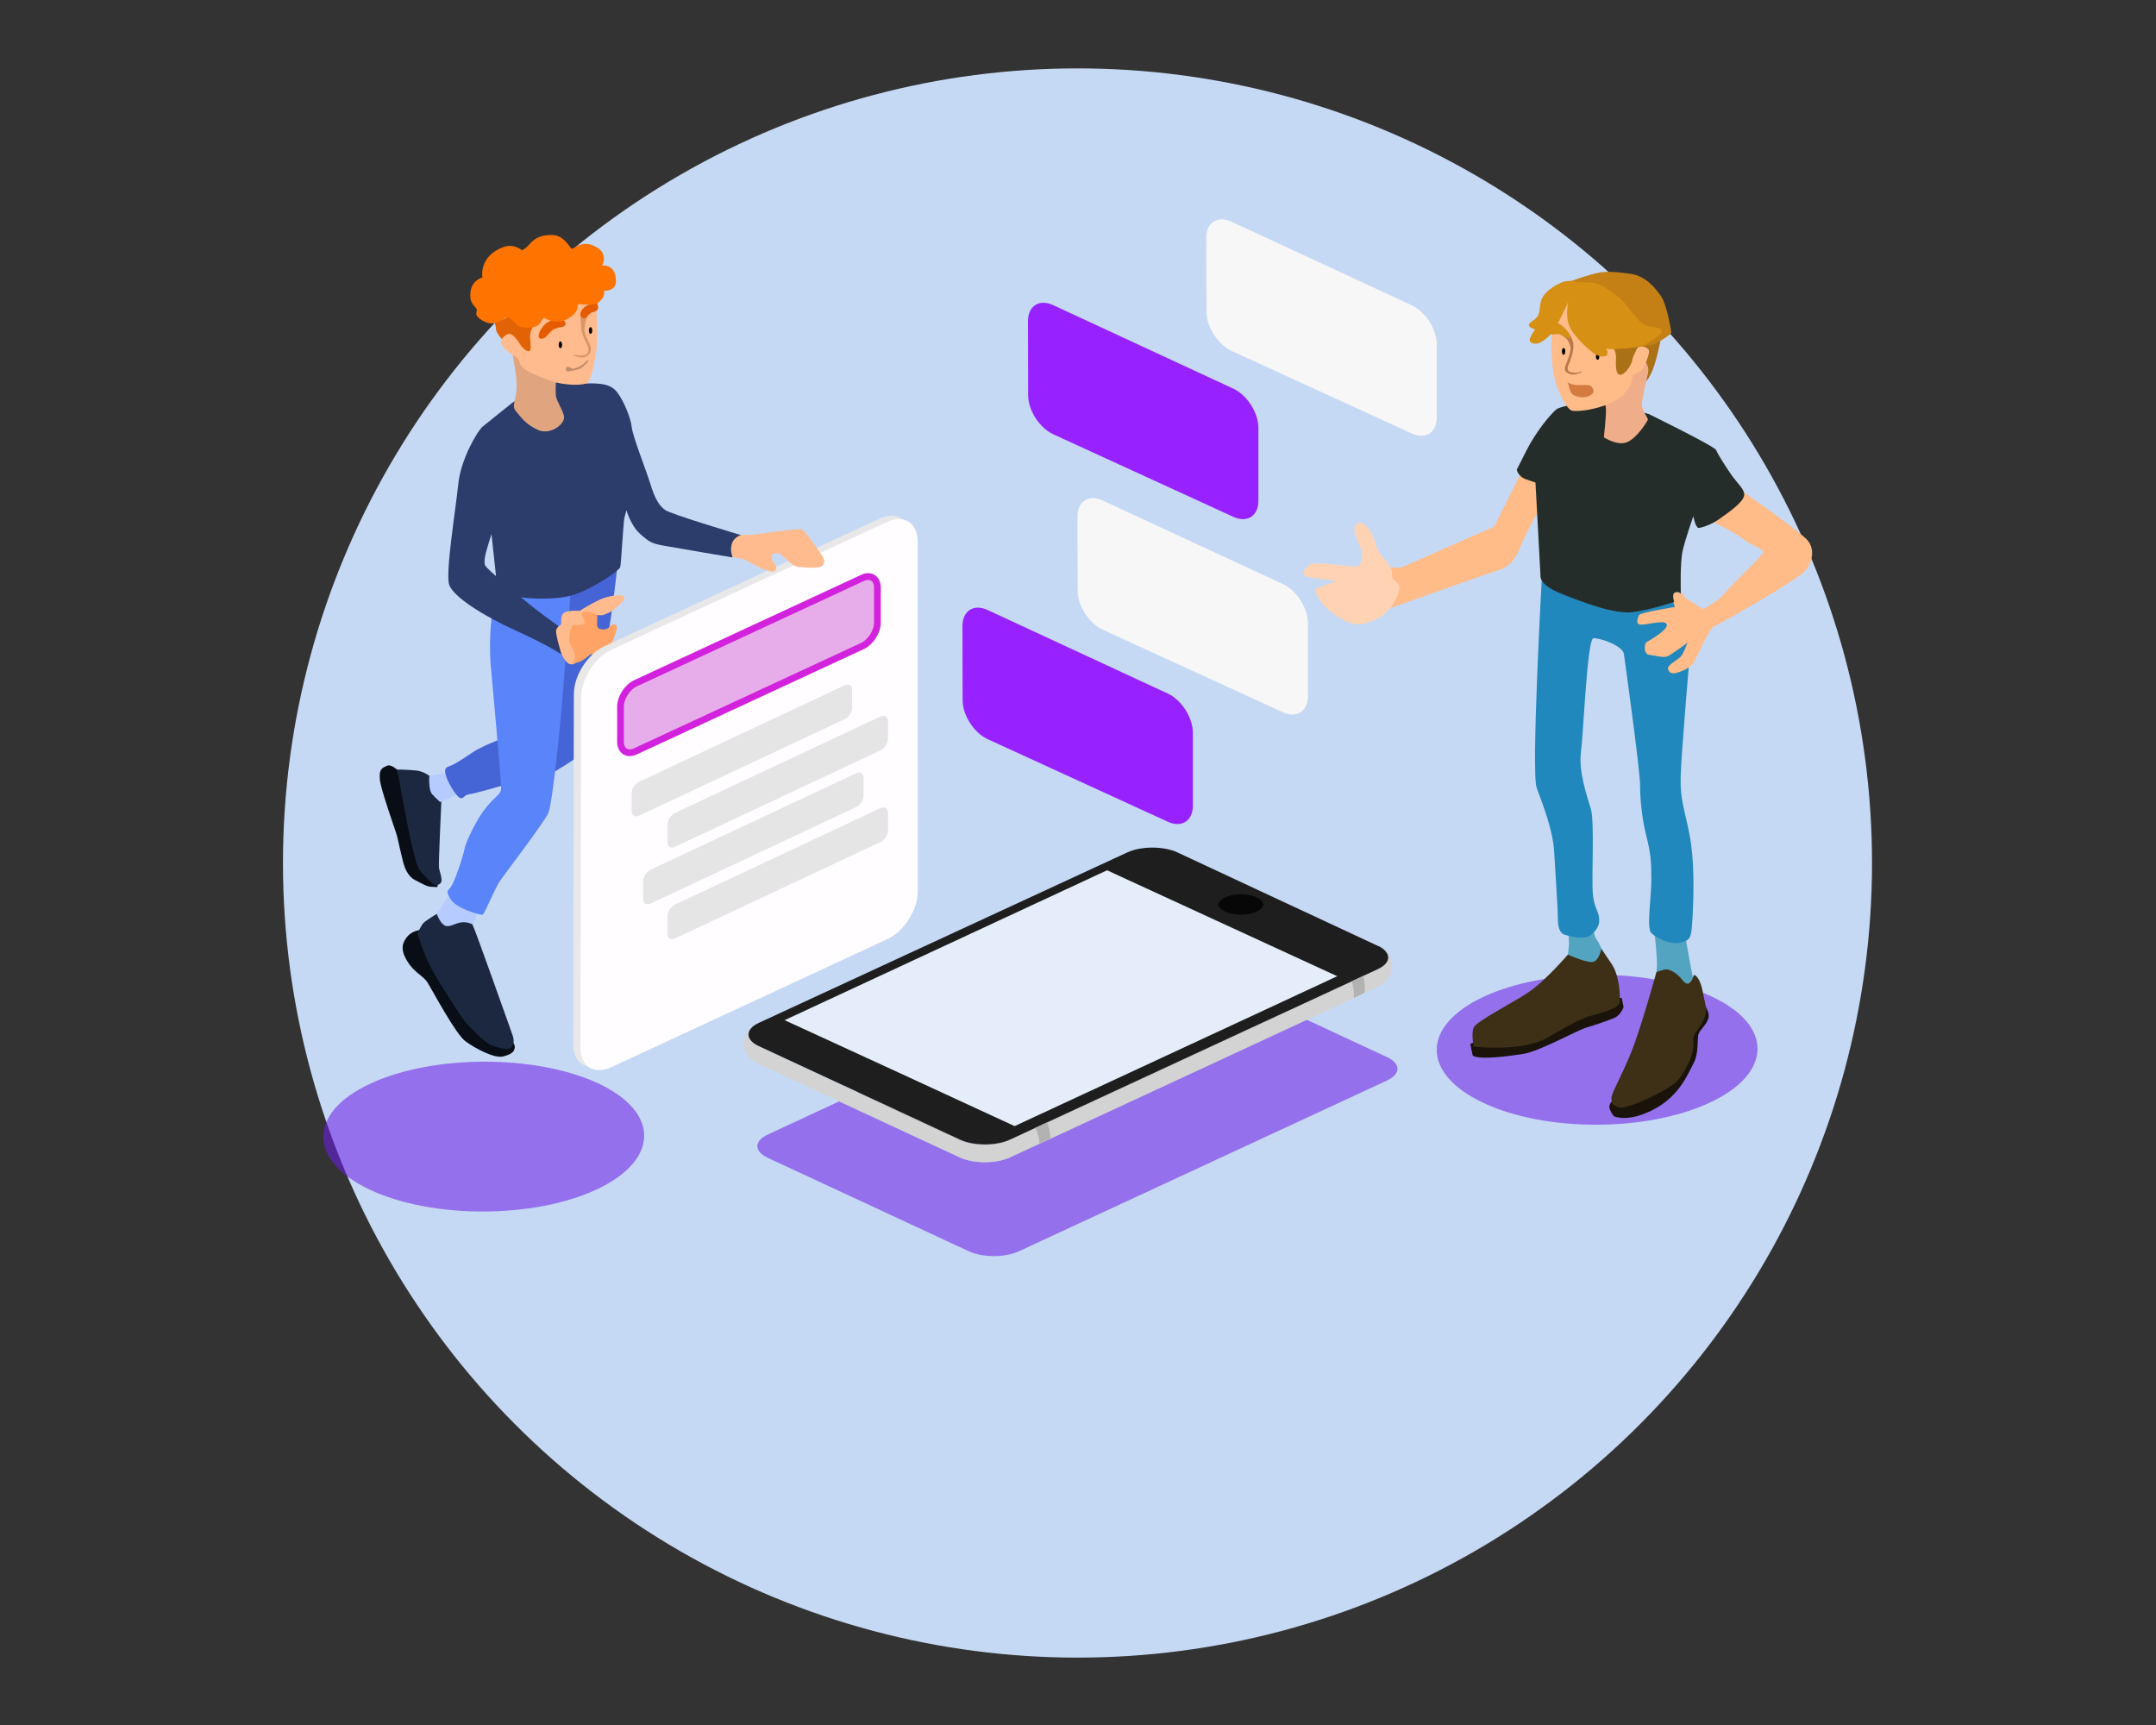 <?xml version="1.0" encoding="utf-8"?>
<!-- Generator: Adobe Illustrator 22.0.1, SVG Export Plug-In . SVG Version: 6.00 Build 0)  -->
<svg version="1.1" id="Calque_1" xmlns="http://www.w3.org/2000/svg" xmlns:xlink="http://www.w3.org/1999/xlink" x="0px" y="0px"
	 viewBox="0 0 1280 1024" style="enable-background:new 0 0 1280 1024;" xml:space="preserve">
<rect x="0" y="0" width="1280" height="1024" fill="#333333" stroke="none"/>
<style type="text/css">
	.st0{fill:#C6D9F4;}
	.st1{opacity:0.56;fill:#6D1FE8;enable-background:new    ;}
	.st2{opacity:0.56;fill:#777777;enable-background:new    ;}
	.st3{fill:#D3D3D3;}
	.st4{fill:#1E1E1E;}
	.st5{fill:#E4EDF9;}
	.st6{fill:#070707;}
	.st7{fill:#B2B2B2;}
	.st8{fill:#AA7117;}
	.st9{fill:#19130A;}
	.st10{fill:#53A4C1;}
	.st11{fill:#3D3017;}
	.st12{fill:#FFD2B3;}
	.st13{fill:#FFBB88;}
	.st14{fill:#2088BC;}
	.st15{fill:#252D2A;}
	.st16{fill:#EFAD89;}
	.st17{opacity:0.67;fill:#96592F;enable-background:new    ;}
	.st18{fill:#D69013;}
	.st19{fill:#C48014;}
	.st20{fill:#D37B40;}
	.st21{fill:#090E16;}
	.st22{fill:#1C283F;}
	.st23{fill:#B6CBFF;}
	.st24{fill:#4564D6;}
	.st25{fill:#5A84F9;}
	.st26{fill:#2C3C6B;}
	.st27{fill:#E0A57E;}
	.st28{fill:#FFBB8D;}
	.st29{fill:#DB9667;}
	.st30{fill:#E55C00;}
	.st31{fill:#BF8C6A;}
	.st32{fill:#E26305;}
	.st33{fill:#FF7300;}
	.st34{fill:#FFA466;}
	.st35{fill:#E8E8E8;}
	.st36{fill:#FFFDFF;}
	.st37{fill:#E7ADEA;}
	.st38{fill:#E5E5E5;}
	.st39{fill:none;stroke:#D322DD;stroke-width:4;stroke-miterlimit:10;}
	.st40{fill:#F7F7F7;}
	.st41{fill:#9822FF;}
</style>
<g>
	<circle class="st0" cx="639.7" cy="512.3" r="471.7"/>
	<g>
		<path class="st1" d="M1015.4,654.4c37.2-17.5,37.4-45.9,0.5-63c-37-17.1-97.7-17-134.9,0.2c-37.2,17.3-37.4,45.6-0.5,63
			C917.4,672.1,978.1,672,1015.4,654.4z"/>
		<path class="st1" d="M354.4,706c37.2-17.5,37.4-45.9,0.5-63c-37-17.1-97.7-17-134.9,0.2s-37.4,45.6-0.5,63
			C256.5,723.6,317.2,723.5,354.4,706z"/>
		<g>
			<path class="st2" d="M704.4,572.2c-8.2-3.8-21.5-3.8-29.7,0l-136.8,63.4l69,31.7l5.1-2.4l7.1-3.3L758,597L704.4,572.2z
				 M764.5,600.1l-142.8,66.2l-6.9,3.2l-15.3,7.1c-8.2,3.8-21.5,3.8-29.7,0l-60.2-28l-11.2,5.2l71.5,33.2c8.2,3.8,21.5,3.8,29.7,0
				l17.7-8.2l6.6-3l152-70.5L764.5,600.1z"/>
			<path class="st1" d="M823.5,641.4L604.9,742.8c-8.2,3.8-21.5,3.8-29.7,0l-119.4-55.5c-8.2-3.8-8.2-10,0-13.8l42.4-19.7l71.5,33.2
				c8.2,3.8,21.5,3.8,29.7,0l17.7-8.2l6.6-3l152-70.5l47.9,22.3C831.7,631.4,831.7,637.6,823.5,641.4z"/>
			<path class="st3" d="M730.1,531c-4.3,0.8-7.8,2.7-8.6,5.6c2,7.3,20.3,8.1,25.7,2.3L730.1,531z M819.5,562.2
				c6.7,3.8,6.2,9.5-1.4,13.1l-8.8,4.1l-6.8,3.2l-38,17.6l-142.8,66.2l-6.9,3.2l-15.3,7.1c-8.2,3.8-21.5,3.8-29.7,0l-60.2-28
				l-59.2-27.5c-6.3-2.9-7.7-7.3-4.3-10.9c-2.7,2.2-4.4,5.5-4.4,9.3c0,4.3,2.3,8.1,5.7,10.2h0.1c0.8,0.6,1.8,1.2,3,1.8l47.9,22.3
				l71.5,33.2c8.2,3.8,21.5,3.8,29.7,0l17.7-8.2l6.6-3l152-70.5l28-13l6.4-3l7.9-3.7c2.6-1.2,4.4-2.6,5.3-4.2c1.9-2.2,3-5,3-8.1
				C826.3,568.5,823.5,564.3,819.5,562.2z M606.8,667.3l5.1-2.4l7.1-3.3L757.9,597l40.4-18.8l-131.7-60.6l-191.8,88.8l63.1,29
				L606.8,667.3z"/>
			<path class="st4" d="M818,575.3l-8.8,4.1l-6.8,3.2l-38,17.6h-0.1l-142.5,66l-6.9,3.2l-15.3,7.1c-8.2,3.8-21.5,3.8-29.7,0
				l-60.2-28L450.5,621c-6.3-2.9-7.7-7.3-4.3-10.9c1-1.1,2.4-2,4.3-2.9L669.3,506c8.2-3.8,21.5-3.8,29.7,0l119,55.5
				c0.4,0.1,0.8,0.3,1.2,0.5c0.1,0,0.2,0.1,0.2,0.1C826.2,566.1,825.7,571.7,818,575.3z"/>
			<polygon class="st5" points="793.9,579.5 753.5,598.3 614.6,662.8 607.5,666.1 602.4,668.5 533.5,636.7 470.4,607.7 465.8,605.6 
				657.3,516.6 662.2,518.9 			"/>
			<path class="st6" d="M750.2,536.9c-0.2,0.9-0.7,1.6-1.3,2.3c-5.4,5.7-23.7,4.9-25.7-2.3c0.8-2.9,4.3-4.8,8.6-5.6
				C739.2,529.9,748.8,531.8,750.2,536.9z"/>
		</g>
		<path class="st7" d="M623.7,675.8l-6.6,3c-0.2-3.4-1-6.5-2.4-9.3l6.9-3.2C622.9,669.2,623.6,672.5,623.7,675.8z"/>
		<path class="st7" d="M810.3,586.5c0,1,0,1.9-0.2,2.9l-6.4,3c0-0.6,0.1-1.2,0.1-1.9c0-2.8-0.4-5.5-1.3-8l6.8-3.2
			C809.9,581.6,810.3,584,810.3,586.5z"/>
		<g>
			<path class="st8" d="M968.1,210.3c0,0,4.9-1.3,6.7,1.3s4,5.9,3.7,8.6c-0.3,2.6-1.4,6.2-1.4,6.2s2.6-1.9,5.1-9.7
				s4.2-17.6,4.2-17.6s-9.6,2.6-12.2,3.4C971.7,203.3,968.1,210.3,968.1,210.3z"/>
			<path class="st9" d="M1010,593.4c0,0,5.4,6.8,4.3,10.9c-1.1,4.1-5,6.8-5.9,9.6s0.3,11.3-3,17.4c-3.3,6.1-8.3,19.4-23.8,27.4
				s-23.5,3.9-23.5,3.9s-2.2-2.7-2.6-5.1c-0.4-2.5,2.2-4.3,2.2-4.3s5.4,0.6,14.8-5.2c9.4-5.7,25.2-30.7,25.2-30.7L1010,593.4z"/>
			<path class="st10" d="M946.2,551.1c0,0-0.1,4,1.4,6.1s4,6.8,4.2,9.4c0.1,2.6-1.8,10.1-7.8,10.3c-6,0.1-13.2-5.8-13.2-8.5
				s0.7-5.8,0.7-8.7c0-2.8-0.7-6.9-0.7-6.9L946.2,551.1z"/>
			<path class="st10" d="M982.3,553.6c0,0,1.7,16.1,1.4,20.1s-0.7,8.2-0.7,8.2s6.6-3.2,9.8-2.4s8.3,5.3,8.3,5.3l4.1-3.7
				c0,0-2.2-11.2-3.2-17.1c-1-5.8-1.9-10.4-1.9-10.4L982.3,553.6L982.3,553.6z"/>
			<path class="st9" d="M875.7,618.4l-2.8,1.3l1.4,6.8c0,0,1.8,3.6,30.1-0.9c10-1.6,31.5-13.9,37.7-15.7c6.3-1.9,12.1-3.9,16.2-5.6
				c4.1-1.7,5.6-6.5,5.6-6.5l-1.1-5.4h-2.4l-26.8,10l-37.9,12L875.7,618.4z"/>
			<path class="st11" d="M930.8,566.7c0,0-13.5,15.8-23.6,22.5s-30.4,16.9-32.2,20.7c-1.8,3.7,0,11.4,0,11.4s28.3,3.3,43.3-5.1
				c15-8.5,20.3-11.7,27.5-13.6s15.4-4.4,15.8-7.6c0.4-3.2,0-15.4-4.6-22.5c-2.4-3.6-6.3-9.3-6.3-9.3s-1.4,7.9-5.7,7.9
				S930.8,566.7,930.8,566.7z"/>
			<path class="st12" d="M825.7,336.9c0,0-4.1-5.9-5.6-7.2c-1.5-1.2-3.2-5.8-4.2-9.3s-4.6-9.3-7.5-9.9s-5.3,1.7-4,6
				c1.2,4.3,3.6,8.6,4.2,11c0.6,2.4-0.4,8.2-2.8,8.7s-22.9-2.6-26.8-1.5c-3.9,1.1-7.1,6.5-3.5,7.5s18.3,2.8,18.3,2.8
				s-12.2,3.5-12.9,5.1c-0.7,1.7,3.9,8.3,7.6,11.7c3.7,3.3,13.6,10.8,21.8,8.3s11.1-4.6,16-10.2s7.2-9.3,5.8-12.5s-4.7-7.4-4.9-7.8
				S825.7,336.9,825.7,336.9z"/>
			<path class="st13" d="M903.4,280l-16.3,32.6L832,336.9h-6.3c0,0,0.9,1.9,0.9,6c0,1.7,4.4,2.8,4.2,6.2c-0.3,4.7-5.1,11.8-5.1,11.8
				s53.7-19.2,62.2-21.8c8.5-2.6,11.1-5.9,15.5-16.3s11.8-22.6,11.8-22.6l-2.6-20.3L903.4,280L903.4,280z"/>
			<path class="st14" d="M915.3,344.3c0,0-6.3,114-3,123.3s9.6,24.4,10.4,38.1c0.8,13.7,2.2,34.4,2.2,38.9c0,4.4,0.4,9.3,4.4,10.4
				c4.1,1.1,11.5,3,15.2,0s5.6-6.3,4.8-10.7c-0.7-4.4-3-5.6-3.7-14.4s1.1-42.2-1.1-49.6c-2.2-7.4-7.4-22.2-5.9-33.7
				s3.7-67.4,7.4-67.7c3.7-0.4,17.4,4.4,18.1,9.3s9.6,69.2,9.6,77.7s1.1,20,3.7,30.3s3,15.2,3,25.9s-3,28.9,0,31.8
				c3,3,12.2,7.4,17.8,5.6c5.6-1.9,5.9-1.9,6.7-15.9c0.7-14.1,1.1-33.3-1.9-48.5s-5.6-20.4-5.2-34.4s5.6-74.4,5.6-74.4l-6.3-27.4
				l-1.9-14.5L915.3,344.3L915.3,344.3z"/>
			<path class="st13" d="M1015.4,309c0,0,14.9,7.2,20.3,11.5s12.6,5.2,10.6,8.3c-2,3.1-19.6,19.6-22.9,23.9s-12.4,8.9-12.4,8.9
				l-10.5-6.7c0,0-1.8-3.8-4.1-3.4s-4.3,0.3-3.7,3.2c0.6,2.9,1.7,5.6,1.7,5.6s-20.7,3.3-21.3,4.8s-2.6,5.6,1.1,5.7
				c3.7,0.2,14.8-3.3,15.4,0s-11.1,9.8-12.2,10.5s-1.9,7,1.7,7.4s8.5,2,10.9,0.9s11.8-8,11.8-8s-2.2,6.3-4.1,8.3
				c-1.9,2-8.1,5-7.4,7.2c0.7,2.2,1.9,3.5,6.5,1.9c4.6-1.7,6.8-3.1,8.5-5.4c1.7-2.2,9.3-20.7,12.4-21.8s49.8-27.8,54.2-33.1
				s5.6-13,1.1-18.1c-4.4-5.2-40.7-30.5-40.7-30.5L1015.4,309z"/>
			<path class="st15" d="M957.6,237c0,0-29.8,2.8-33.7,6.1s-12.2,13.5-17.8,24.6s-5.6,11.1-5.6,11.1s0.6,3.9,5.2,5.6
				c4.6,1.7,5.9,2,5.9,2l3,55.7c0,0-0.9,5,12,10.2c13,5.2,31.8,12.4,42.6,11.1c10.7-1.3,24.8-6.1,24.8-6.1s-1.5-3.9,0-5.4
				s3.9,0.4,3.9,0.4s-0.6-18.3,1.1-25.5c1.7-7.2,6.3-20.4,6.3-20.4s1.3,7.4,3.5,7s7.2-1.9,12.4-5.6s13.3-9.4,14.2-13.3
				s-3.7-7-8.1-13.5s-7.6-11.7-8.5-13.9c-0.9-2.2-39.9-21.3-39.9-21.3l-7.5-2L957.6,237z"/>
			<path class="st16" d="M975.4,213.5l-6.7,8.9l-5,6.7l-11.5,10.3c0,0,1-0.3,1.2,3.3c0.3,3.6-1.2,16.9-1.2,16.9s8.2,5.4,14,2.8
				s11.7-12.1,12.1-13.2c0.4-1.1-3.5-4.9-3.5-9.2s3.5-17.1,3.7-20c0.3-2.9-2.4-6.6-2.4-6.6h-0.7L975.4,213.5L975.4,213.5z"/>
			<path class="st13" d="M931.4,177.4c1.4-0.8-8.7,6.4-9.8,17.1c-1.1,10.7-0.3,23.6,1.5,30.7c1.8,7.1,6.9,17.9,10.3,18.6
				c3.3,0.7,14-0.6,22.2-4.3s9.3-6.7,9.3-6.7s2.6-2.2,3.6-5.7c0.6-2.1,0.8-3.4,0.8-4.1c0-0.3,0.3-0.6,0.6-0.7
				c1.3-0.3,4.2-1.2,5.5-3.5c1.7-2.9,4.2-9.4,3.5-11c-0.7-1.5-5-4-8.2,0s-2.1,8.3-4.7,11.1c-2.6,2.8-4.9,2.8-5.3,1.1
				c-0.4-1.7,0-8.3-0.4-10c-0.3-1.2-0.8-2-1.2-2.5c-0.1-0.2-0.3-0.3-0.6-0.3c-0.7-0.1-2.4-0.2-3.7-0.7c-1.7-0.6-1.7-0.6-1.7-0.6
				s1.6,4.3-0.6,5.1c-2.6,1-10.8-2.6-18.6-24.2C932.2,181.7,931.4,177.4,931.4,177.4z"/>
			<path class="st17" d="M929.3,195.4c0,0,4.3,4.3,4.8,8.7s-2.1,10.8-2.9,12.5s-0.7,3.7,0.9,4.2c1.6,0.5,4.4,0.8,5.8,0
				c1.4-0.8,1.5,0,0.3,0.5s-3.9,1.6-6.5,0.6s-3.1-2.4-2.4-4.4s3.3-8.2,3.1-10.8s-1.5-5.1-3.5-6.5c-1.9-1.4-3.9-2.5-3.9-2.5
				L929.3,195.4z"/>
			<path class="st8" d="M955.8,204.6c0,0,3.9,2,3.6,8.6s0.4,10.1,3.4,9.1s6.1-6.6,6.3-8.7c0.2-2.1,4.3-9.6,4.3-9.6h-18L955.8,204.6z
				"/>
			<path class="st18" d="M929.1,194.9c2.3,2.1,4.6,6.4,2.5,6c-2.2-0.3-3.7-2.7-6.7-2.6c-2.1,0-3.3,0.7-4.3-0.1
				C919.6,197.3,919.3,185.7,929.1,194.9z"/>
			<ellipse cx="928.3" cy="208.6" rx="1" ry="2"/>
			<ellipse cx="948.5" cy="211.6" rx="1" ry="2"/>
			<path class="st19" d="M967.9,204.7c0,0,9.4,1.3,13,0s11.3-6.1,11.3-7.3s-2.7-17-6.2-21.8s-8.9-12-18.8-13.2
				c-9.9-1.2-14.7-1.8-22.7,0.6c-8,2.3-15.9,5.4-15.9,5.4l22.3,6.4L967.9,204.7z"/>
			<path class="st20" d="M944.7,229.3c-1.2-1.2-7.2-0.5-9.6-0.8c-2.4-0.2-4.6-1.7-4.6-1.7s0.7,1.3,1,2.6s0.3,1.7,1.2,3.6
				c0.9,1.9,4.2,2.7,6.4,2.8s4.9-0.6,6.3-2.1C946.7,232.3,945.9,230.6,944.7,229.3z"/>
			<path class="st18" d="M931.1,179.2c0,0-2.8,10.7,2.6,17.9s13.2,14.3,16.9,14.5c3.7,0.1,3.9-1.1,3.7-2.7c-0.1-1.6-1.1-2.2-1.1-2.2
				s0.9,0.7,5.2,0.6c4.2-0.1,15.7-0.9,19.1-3.2c3.3-2.2,9.7-5.5,9.2-7.9c-0.6-2.4-6.5-1.3-10.8-3.6c-4.3-2.4-9.6-12.1-15.3-16.5
				s-11.5-8.5-16.8-8.5s-6.8,0-6.8,0s-5-1.9-9.7,0s-10.1,5.6-11.9,9.7c-1.8,4.2-0.8,8.5-2.8,10.8c-1.9,2.4-5.1,3.3-4.9,5
				c0.3,1.7,3.7,2.4,3.7,2.4s-3.9,5.3-3.1,6.9c0.8,1.7,3.9,2.6,7.6,0.1s6.7-5.7,9.6-11.8C928.6,184.6,931.1,179.2,931.1,179.2z"/>
			<path class="st11" d="M983.4,577.1c0,0-9.4,34.1-15.2,48.1c-5.7,14.1-11.7,24.1-11.5,26.6c0.2,2.6-0.2,4.6,5.1,5.6
				c5.3,0.9,30.4-10.9,34.9-16.7c4.4-5.7,9-15.3,8.7-20.2s-0.5-4.9,3-10.1c3.5-5.2,5.4-8.7,4.1-14.1c-1.3-5.4-2-12.7-4.8-16.1
				s-2,0.2-3.5,1.9s-2.6,3.3-5.6-0.6c-3-3.9-7.6-6.7-10.5-5.9C985,576.4,983.4,577.1,983.4,577.1z"/>
		</g>
		<g>
			<path class="st21" d="M235.8,456.9c0,0-3.8-3.5-6.1-2.3s-4.8,1.4-4.2,8s9.7,31.3,10.3,34c0.6,2.8,2.7,11.8,3.5,15
				c0.8,3.2,2.7,8.5,6.9,10.7s7.7,4.2,9.7,4.1c2-0.1,4.9,1,3.7-1.2C258.3,523.1,235.8,456.9,235.8,456.9z"/>
			<path class="st21" d="M249.8,552c0,0-5.1,0.4-8,4s-4.4,7.4,0,14.6c4.4,7.2,9.4,8.3,12.3,13.1c2.9,4.8,16.5,30.2,22.2,34.4
				s17.4,10.5,22.6,9c5.2-1.4,6.4-2.9,6.7-5.2c0.3-2.2-2-4.2-2-4.2l-31.3-34.8L249.8,552z"/>
			<path class="st22" d="M255.7,461.1c0,0-3.9-3.2-8.4-3.7s-11.5-0.6-11.5-0.6s6.7,36.7,8.1,42.3c1.4,5.6,3.3,14.6,5,17.1
				s8.2,9.1,9.3,9.2c1.1,0.1,4.5-0.1,3.9-3.9s-1.2-4.3-1.5-6.6s1.5-40.6,1.5-40.6l-5.9-8.3L255.7,461.1z"/>
			<path class="st23" d="M265.3,458.6l-10.4,2c0,0-0.7,8.3,1.7,10.9c2.4,2.6,4.7,4.6,4.7,4.6l11.1-4.8L265.3,458.6z"/>
			<path class="st23" d="M267.2,530.4c0,0-12.3,18.5-12.5,20.4c-0.2,1.8-1.7,7.8,1,8.3c2.7,0.6,6.8-2.5,9.6-3.4s10.9-2.8,12.8-2.4
				c1.8,0.5,7-16.2,7-16.2L267.2,530.4z"/>
			<path class="st24" d="M295.4,439.5c0,0-9.6,3.6-15.1,7.3c-5.5,3.7-9.9,6.6-12.4,7.6s-4.3,1-3.4,5.1c0.8,4.1,6.3,13.4,8.7,14.2
				c2.3,0.8,1.9-1.8,5.4-2.2c3.4-0.4,21.1-5.6,21.1-5.6l-2.6-27.1L295.4,439.5z"/>
			<path class="st24" d="M366.4,336.9c0,0-3.7,37.7-9,56.8c-5.4,19.1-9.2,30-10.2,39.1s0.1,12.7-3.6,15.8
				c-3.7,3.2-14.9,9.8-14.9,9.8l10.7-122.2L366.4,336.9z"/>
			<path class="st25" d="M339.3,344.8c0,0-5.2,69.8-6.5,82.4c-1.2,12.7-5,50-7.2,55.3s-25.3,35.4-28.8,40.5
				c-3.4,5.1-9.1,19.7-10.3,20c-1.2,0.3-15.8-3.6-19.1-9.4c-3.3-5.8-1.2-4,1.2-8.7s6.5-17.1,7.2-21.1s7.3-17.8,12.8-24.5
				s8.7-7.7,8.9-10.9c0.3-3.2-5.6-67.1-6.2-74.1s-0.6-20.7,0.8-28.6c1.4-7.8,9.2-21.1,9.2-21.1h38V344.8z"/>
			<path class="st26" d="M304.4,238.9c0,0-14.9,11.9-17.8,14.3c-2.9,2.3-12.9,18.9-14.5,33.9c-1.5,15-7.8,53.1-5.4,60.1
				c2.5,7,19.8,18.2,39.9,27.3c20.1,9.1,27.9,14.7,27.9,14.7s-4.8-12.1-3.6-15.1c1.2-3-0.1-3-0.1-3s-12.8-9.1-19.3-14.7
				s-20.9-17.1-23.4-20.6c0,0-1.2-1.7,0.4-7.8c1.7-6.2,3.3-10.9,3.3-10.9l3.2,29.7c0,0,6.1,4.4,9.5,6.5s24.5,3.4,35.8-0.1
				s27.4-14.5,27.9-16.5c0.6-2.1,1.9-27,2.5-29.3s1.2-4.5,1.2-4.5s2.6,9.1,8.1,14c5.5,5,7.4,5.8,13.9,7s41,7,41,7s-0.6-6.5,0.7-8.9
				c1.2-2.5,4.5-4.3,4.5-4.3s-41.7-12.4-45.3-15s-6.1-6.9-8.8-15.8c-2.8-8.9-10.5-28.1-11-33.7c-0.6-5.6-5.2-16.2-8.8-20.6
				c-3.6-4.4-8.6-4.7-13.2-5c-4.6-0.2-12.6,0.8-13.7,0s-12.5-2.1-12.5-2.1L304.4,238.9z"/>
			<path class="st27" d="M330.3,223.4c0,0-0.9,9.9,0,12.8s4.6,8.9,4.6,11.5c0,4.5-8.5,10.9-15.8,7.4c-7.3-3.5-9.4-7-12.8-11
				s1.6-7.2,0.2-19.6c-0.7-6.6-2.7-16.9-2.7-16.9l9,7.5l11.9,5.4L330.3,223.4z"/>
			<path class="st28" d="M354,179.2c0,0,0.9,22.9,0,29.2c-0.9,6.2-2.8,16.6-5.2,18.7c-2.5,2.1-14.4,1.6-21.5-0.9s-15.1-5.8-17.5-8.6
				c-1.6-1.9-1.4-4.8-3.4-5.7s-8.3-5-8.8-8.5s3.4-6.7,6-5.3s3.5,1.6,5.1,4.7c1.7,3.1,3.6,6,5.1,4.8s0-7.4,0.4-9.4
				c0.4-1.9,1.6-4.5,1.9-4.5c0.4,0,3.8-0.3,5.1-2.4c1.4-2.1,1.8-3.6,3.1-2.9c1.3,0.6,6.7,2.6,10.6,0.6s6.2-4.2,6.9-6.2
				c0.6-2,0.3-4.1,1.7-3.4c1.4,0.7,3.4,2.2,6.5,1.6C353.1,180.1,354,179.2,354,179.2z"/>
			<ellipse cx="332.7" cy="204.7" rx="1" ry="2"/>
			<ellipse cx="350.6" cy="196.2" rx="1" ry="2"/>
			<path class="st29" d="M344.7,186.5c0,0-0.1,8.1,0.9,11.3s3.2,7.2,3.5,8.3c0.4,1.5,0.3,3.1-0.8,4c-1.1,0.9-3.3,1-4.6,0.8
				c-1.3-0.2-3.4-0.4-3.3-0.1c0.1,0.3,4.8,2.2,7.1,1.1c2.3-1.2,4.6-3.4,2.6-7.7c-0.8-1.8-3.2-6-3.1-8.4s0.6-6.1,1.9-8.2
				s-1.1-1.6-1.1-1.6L344.7,186.5z"/>
			<path class="st30" d="M321.5,195c-1.1,1.7-2.9,5.6-0.6,6c3.5,0.7,5-4.4,8.2-5.7c3.6-1.5,4.9-0.9,5.8-1.7c1.8-1.3,0.7-3.9-1.9-3.8
				C330.4,190,325.4,189.1,321.5,195z"/>
			<path class="st30" d="M344.7,185.5c-0.7,1.9,1,4,2.6,3.3s2.7-3,4.3-3.4c1.6-0.4,3-0.8,3.4-2.1s0-3.1-1.4-3.4
				C352.7,179.7,346.5,180.7,344.7,185.5z"/>
			<path class="st31" d="M348.6,213.9c0,0-1.4,1.9-3.8,3.2c-2.5,1.4-4.4,2.1-5.4,1.6c-1-0.4-1.8-1.3-2.6-0.9
				c-0.8,0.4-1.4,1.7-0.4,2.4s2,0,2.6,0s5.1-0.8,6.7-2.1s3.5-3.3,3.6-4C349.5,213.5,348.6,213.9,348.6,213.9z"/>
			<path class="st32" d="M317.3,192.3c0,0-3,4.4-2.6,8.2s0.8,7.8-0.6,8c-1.5,0.2-4-1.9-5.7-4.7s-4.4-5.9-6.4-5.6c-2,0.3-4.2,3-4.2,3
				s-3.3-3.8-3.3-5.6c0-1.9-1-4.5-1-4.5s6.2-1.6,7.5-2.8c1.3-1.3,0.7-1.6,2-0.5s4.6,4.2,7.2,5S317.3,192.3,317.3,192.3z"/>
			<path class="st33" d="M286.4,164.7c0,0-6,1.4-7,8.2c-0.9,6.2,1.4,7.8,3,9.7c1.7,1.9-0.6,3.1,0.9,5.1s6.9,5.7,11.7,3.7
				c4.9-2,5.5-4.5,8.5-1.9s3.9,6,12.8,4.7c5.8-0.8,5.2-6.3,7.1-5.3c10.1,5.6,18.4-2.2,19.1-5.2s0.6-3.5,1.9-3.2
				c2,0.5,9.2,0.7,10.6-0.6c1.4-1.4,2.8-2.5,3.5-4.6c0.6-2.1,0-2.7,0-2.7s7.2,0.5,7.2-5.6c0-10.6-8.2-9.4-8.2-9.4s3.6-6.3-2.6-10.4
				c-9.4-6.2-14.4,1.5-15.7,0.3c-1.3-1.2-4.6-8-11.6-8c-6.1,0-9.7,1.5-13,5.2c-3.3,3.8-4.9,3.8-4.9,3.8s-4.5-4.2-10.9-1.8
				C284,152.2,286.4,164.7,286.4,164.7z"/>
			<path class="st28" d="M333.4,388.4c0,0,2.6,5.4,5.1,5.9c2.6,0.6,4.8-1.7,5-3.7c0.3-2.1-3.7-5.2-3.3-10.3c0.4-5.1,0.6-8.8,2.1-8.9
				s4.4,5.5,5.7,0c0.3-1.2,0.7-3.4,1.1-5.2c0.4-1.8,1.8-1.7,2.8,0s0.3,7.2,2,8s-1.9-7.6-1.9-8.8s4.2,0.6,6.6-0.5
				c1.8-0.7,3.1-0.9,6.5-3.5c1.8-1.4,7.2-6.1,5.2-7.4c-1.9-1.4-9.5-0.3-14.5,2.1c-5,2.3-11.7,6.5-11.7,6.5s-6.3-0.4-8.8,0.9
				s-2.1,4.6-2.1,6.4s-2.2,1.4-3,4.1C329.6,376.5,333.4,388.4,333.4,388.4z"/>
			<path class="st34" d="M339.9,393.8c0,0,1.9-2.1,1.4-5.4c-0.6-3.3-4-6.1-3.3-10.5s1-7.4,3.4-7c2.5,0.4,5.9-0.1,5.8-1.8
				s-2.9-4.7-1.4-5.5s7.3,0,8.4,1.2s-0.4,6.1,0.8,7.7c1.2,1.7,5.6,1.5,6.7-0.3s5.6-2.8,4.4,1.7c-1.2,4.4-4,12.1-7.6,13.4
				c-3.6,1.2-8,1.1-8,1.1s-3.9,3.7-6.5,4.5C341.5,393.8,339.9,393.8,339.9,393.8z"/>
			<g>
				<path class="st35" d="M540.5,319.4c0-11-8.2-16.2-18.1-11.6l-163.5,75.8c-10,4.6-18.2,17.4-18.2,28.4l-0.4,208
					c0,11,8.1,16.2,18.1,11.6l164.1-76.1c10-4.6,18.1-17.4,18.1-28.4L540.5,319.4z"/>
			</g>
			<g>
				<path class="st36" d="M544.8,321.4c0-11-8.2-16.2-18.1-11.6l-163.5,75.8c-10,4.6-18.2,17.4-18.2,28.4l-0.4,208
					c0,11,8.1,16.2,18.1,11.6l164.1-76.1c10-4.6,18.1-17.4,18.1-28.4L544.8,321.4z"/>
			</g>
			<g>
				<path class="st37" d="M512,343.1c4.9-2.3,8.9,0.3,8.9,5.7v20.8c0,5.4-4,11.6-8.9,13.9L377.3,446c-4.9,2.3-8.9-0.3-8.9-5.7v-20.8
					c0-5.4,4-11.6,8.9-13.9L512,343.1z"/>
				<path class="st38" d="M501.5,406.8c2.4-1.1,4.4,0.1,4.4,2.8V420c0,2.7-2,5.8-4.4,6.9l-122.1,57.3c-2.4,1.1-4.4-0.1-4.4-2.8V471
					c0-2.7,2-5.8,4.4-6.9L501.5,406.8z"/>
				<path class="st38" d="M522.8,425.3c2.4-1.1,4.4,0.1,4.4,2.8v10.4c0,2.7-2,5.8-4.4,6.9l-122.1,57.3c-2.4,1.1-4.4-0.1-4.4-2.8
					v-10.4c0-2.7,2-5.8,4.4-6.9L522.8,425.3z"/>
				<path class="st38" d="M508.3,459c2.4-1.1,4.4,0.1,4.4,2.8v10.4c0,2.7-2,5.8-4.4,6.9l-122.1,57.3c-2.4,1.1-4.4-0.1-4.4-2.8v-10.4
					c0-2.7,2-5.8,4.4-6.9L508.3,459z"/>
				<path class="st38" d="M522.8,479.7c2.4-1.1,4.4,0.1,4.4,2.8v10.4c0,2.7-2,5.8-4.4,6.9l-122.1,57.3c-2.4,1.1-4.4-0.1-4.4-2.8
					v-10.4c0-2.7,2-5.8,4.4-6.9L522.8,479.7z"/>
				<path class="st39" d="M512,343.1c4.9-2.3,8.9,0.3,8.9,5.7v20.8c0,5.4-4,11.6-8.9,13.9L377.3,446c-4.9,2.3-8.9-0.3-8.9-5.7v-20.8
					c0-5.4,4-11.6,8.9-13.9L512,343.1z"/>
			</g>
			<path class="st28" d="M440.3,317.5c0,0-4.7,1.1-5.9,5.6c-1.2,4.5,0.7,7.6,0.7,7.6s6.2,0.6,9.9,3s11.7,6.1,14.2,5.5s2.1-3.3,0-5.5
				s-1.4-5.9,2.3-5.3c3.7,0.5,7.8,7.4,11.8,8s13.8,1.2,15-0.6c1.2-1.8,2.2-2.9-1.9-8.4s-8.7-12.7-10.6-13.2
				c-1.9-0.6-26.3,2.9-28.9,3.2S440.3,317.5,440.3,317.5z"/>
			<path class="st22" d="M259.3,542.5c0,0-6.1,3.7-7.7,5.2c-1.6,1.5-3.8,6.6-3.8,6.6s4.8,14.8,9.4,22.7c4.6,7.9,16.2,26.2,18.8,29.3
				c2.5,3.1,12.3,13,15.7,14.2s9.3,3.1,11.2,1.7c1.9-1.4,2.8-4,1.3-8c-1.4-4.1-21.7-61-22.8-63.2c-1.1-2.2-0.4-2.2-2.1-2.8
				c-6.4-2.3-9.8,1.5-13.6,1.6C261.9,550,259.3,542.5,259.3,542.5z"/>
		</g>
		<path class="st40" d="M716.2,141.1c0-9,6.7-13.3,14.9-9.5l107,49.6c8.2,3.8,14.9,14.3,14.9,23.3v43.3c0,9-6.7,13.3-14.9,9.5
			l-106.9-49c-8.2-3.8-14.9-14.2-14.9-23.2L716.2,141.1L716.2,141.1z"/>
		<path class="st41" d="M610.3,190.6c0-9,6.7-13.3,14.9-9.5l107,49.6c8.2,3.8,14.9,14.3,14.9,23.3v43.3c0,9-6.7,13.3-14.9,9.5
			l-106.9-49c-8.2-3.8-14.9-14.2-14.9-23.2L610.3,190.6L610.3,190.6z"/>
		<path class="st40" d="M639.7,306.6c0-9,6.7-13.3,14.9-9.5l107,49.6c8.2,3.8,14.9,14.3,14.9,23.3v43.3c0,9-6.7,13.3-14.9,9.5
			l-106.9-49c-8.2-3.8-14.9-14.2-14.9-23.2L639.7,306.6L639.7,306.6z"/>
		<path class="st41" d="M571.4,371.6c0-9,6.7-13.3,14.9-9.5l107,49.6c8.2,3.8,14.9,14.3,14.9,23.3v43.3c0,9-6.7,13.3-14.9,9.5
			l-106.9-49c-8.2-3.8-14.9-14.2-14.9-23.2L571.4,371.6L571.4,371.6z"/>
	</g>
</g>
</svg>
